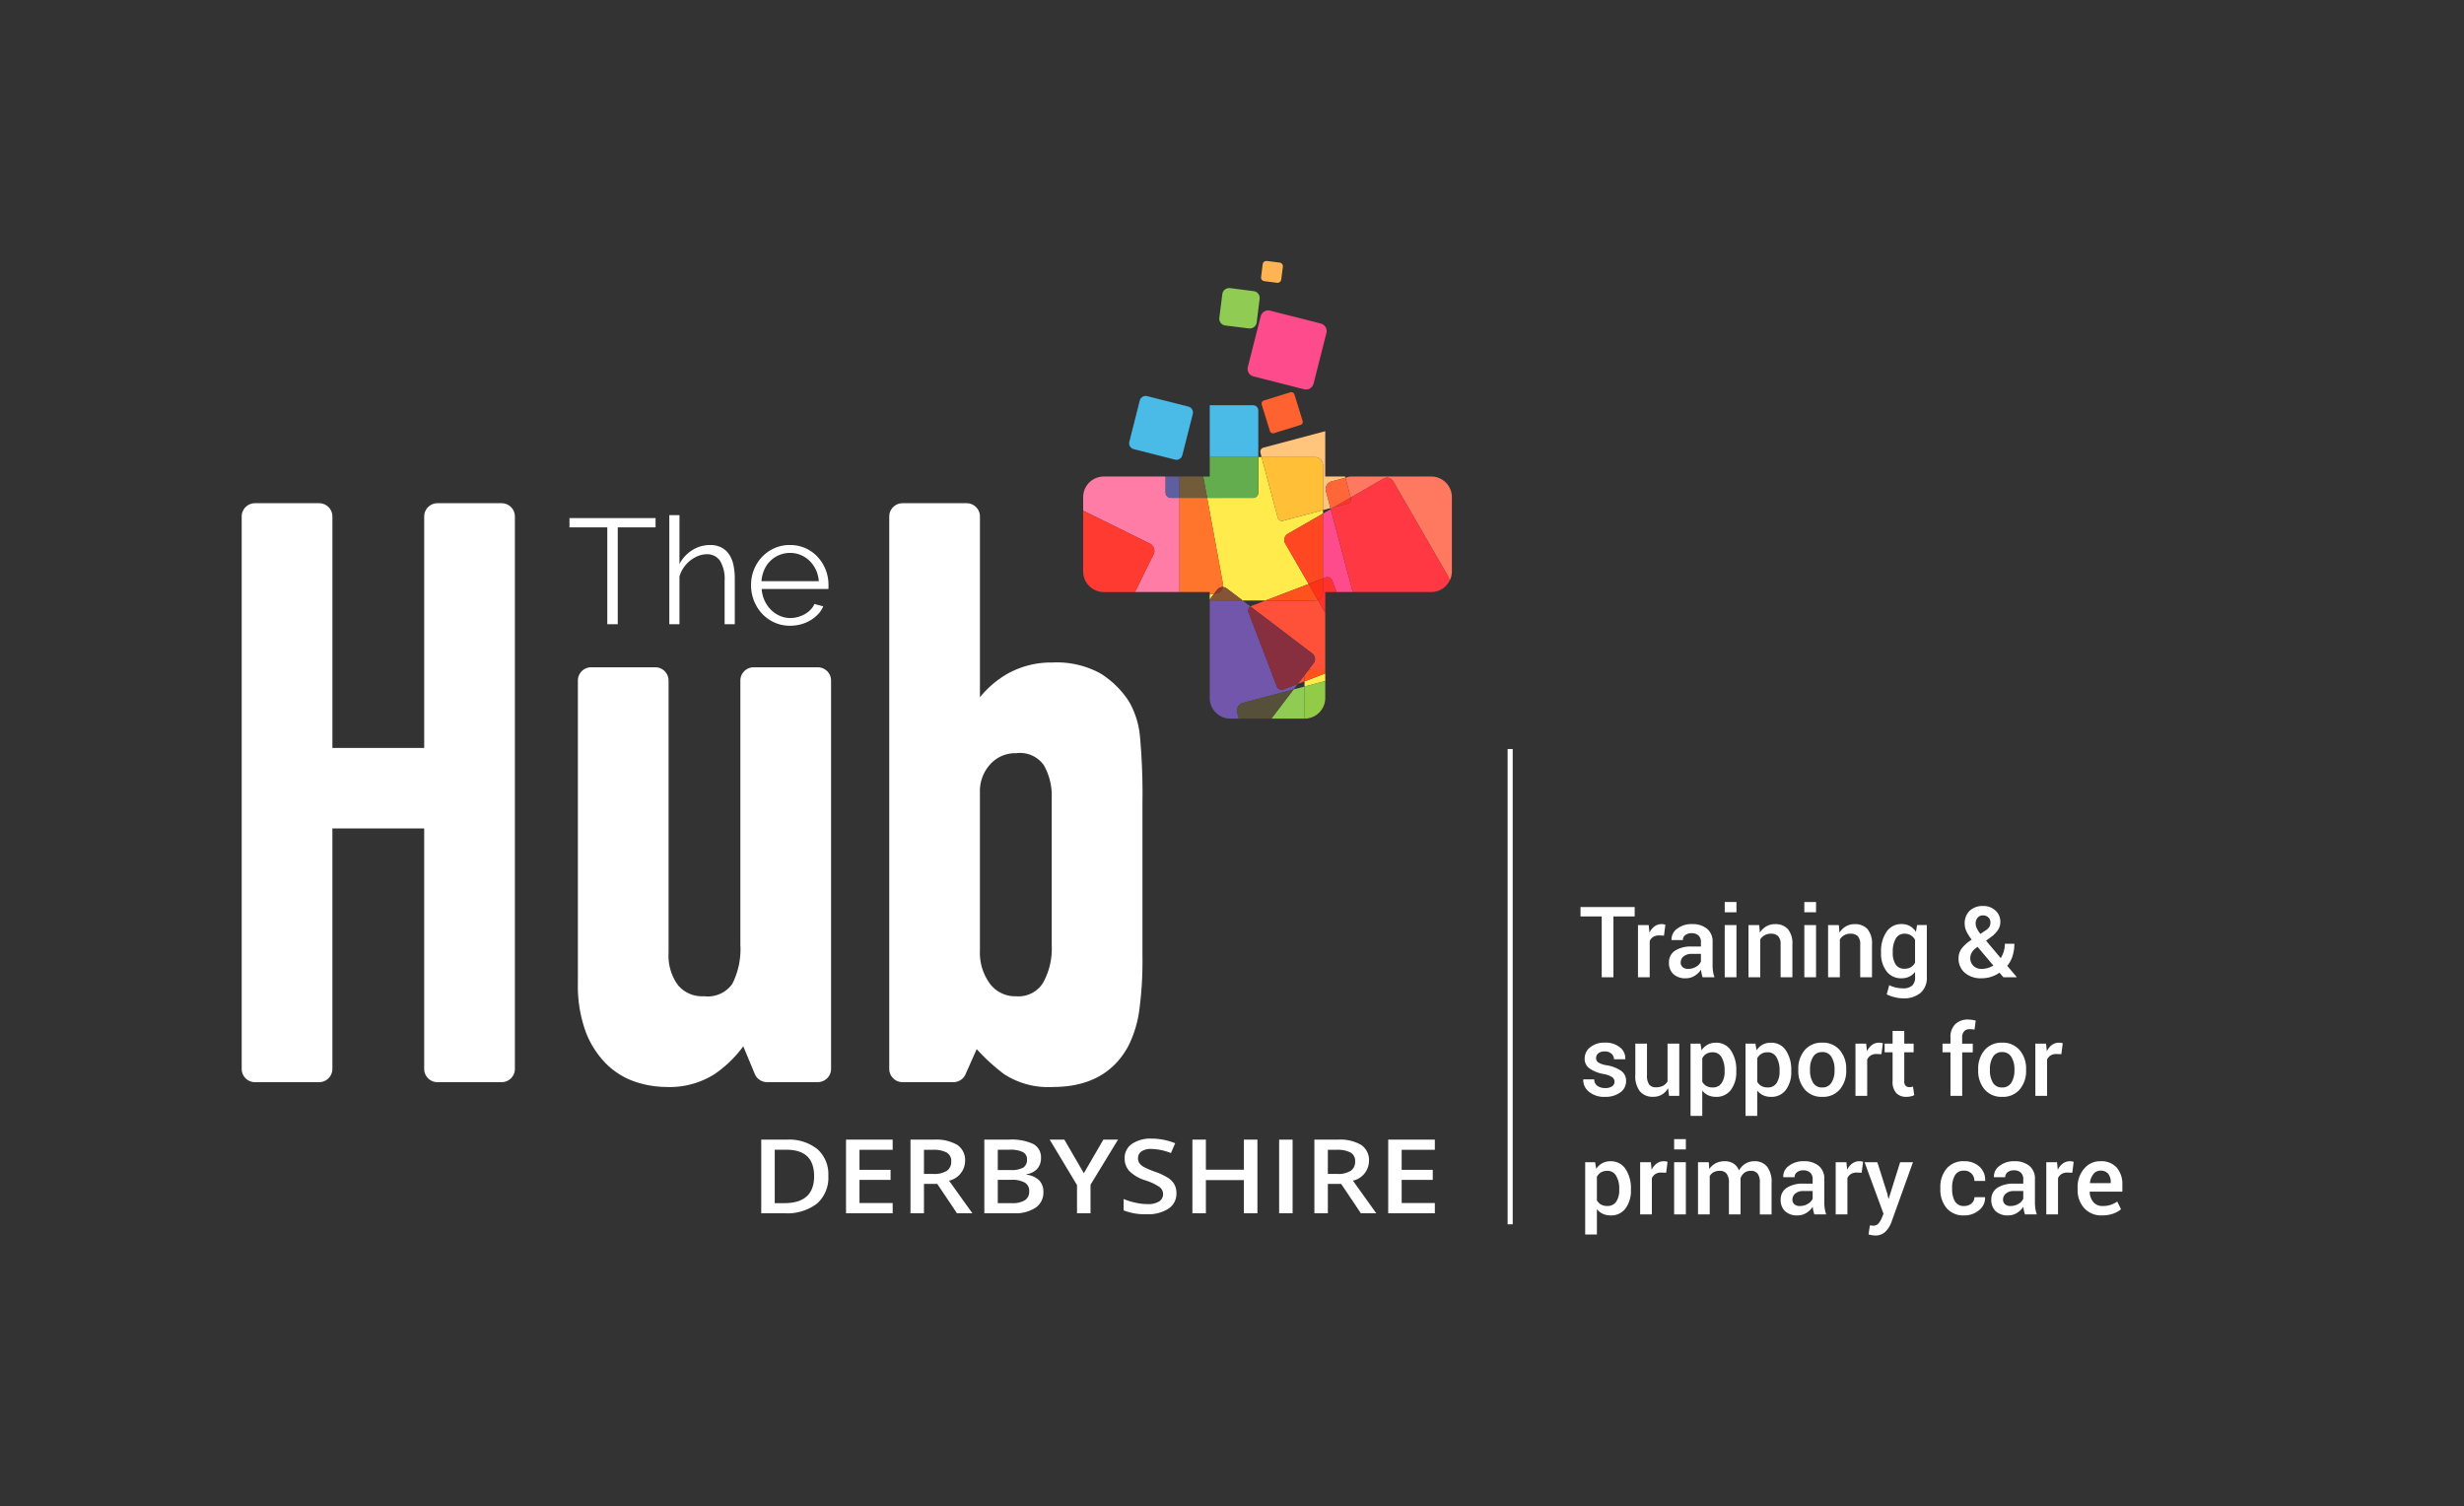 <svg xmlns="http://www.w3.org/2000/svg" width="224.07" height="136.949" viewBox="0 0 224.07 136.949">
  <rect x="0" y="0" width="224.07" height="136.949" fill="#333333" stroke="none"/>
  <g id="Group_88" data-name="Group 88" transform="translate(-347 -6787.486)">
    <g id="Group_1" data-name="Group 1" transform="translate(416.228 6891.122)">
      <path id="Path_2" data-name="Path 2" d="M.6.323A3.143,3.143,0,0,1-.431,2.857a4.465,4.465,0,0,1-2.97.877H-5.5V-2.96H-3.18A4.119,4.119,0,0,1-.4-2.1,3.03,3.03,0,0,1,.6.323M-.693.359q0-2.4-2.519-2.4H-4.273V2.814H-3.4q2.708,0,2.708-2.454" transform="translate(5.498 2.96)" fill="#fff"/>
    </g>
    <path id="Path_3" data-name="Path 3" d="M0,13.463H224.07V-123.486H0Z" transform="translate(347 6910.972)" fill="none"/>
    <path id="Path_4" data-name="Path 4" d="M.417.658H-3.824V-6.036H.417v.925H-2.6v1.822H.227v.916H-2.6v2.1H.417Z" transform="translate(427.76 6897.158)" fill="#fff"/>
    <g id="Group_4" data-name="Group 4" transform="translate(429.798 6891.122)">
      <path id="Path_5" data-name="Path 5" d="M.12.4V3.069H-1.105V-3.625H1.013a3.806,3.806,0,0,1,2.148.485,1.668,1.668,0,0,1,.7,1.466A1.863,1.863,0,0,1,2.4.107L4.521,3.069h-1.4L1.33.4Zm0-.907H.972A2.119,2.119,0,0,0,2.213-.8.979.979,0,0,0,2.6-1.638a.872.872,0,0,0-.416-.815A2.5,2.5,0,0,0,.931-2.7H.12Z" transform="translate(1.105 3.625)" fill="#fff"/>
    </g>
    <g id="Group_5" data-name="Group 5" transform="translate(436.511 6891.122)">
      <path id="Path_6" data-name="Path 6" d="M0,0H2.226A4.649,4.649,0,0,1,4.464.4a1.368,1.368,0,0,1,.69,1.273,1.432,1.432,0,0,1-.338.976,1.562,1.562,0,0,1-.975.489v.047A2.02,2.02,0,0,1,5,3.711a1.48,1.48,0,0,1,.372,1.06,1.648,1.648,0,0,1-.705,1.413,3.291,3.291,0,0,1-1.961.51H0ZM1.225,2.766h1.18a2.223,2.223,0,0,0,1.122-.217.8.8,0,0,0,.354-.74A.718.718,0,0,0,3.5,1.127,2.625,2.625,0,0,0,2.287.916H1.225Zm0,.888V5.774h1.3A2.1,2.1,0,0,0,3.69,5.511a.929.929,0,0,0,.393-.832.849.849,0,0,0-.4-.773,2.316,2.316,0,0,0-1.215-.252Z" fill="#fff"/>
    </g>
    <path id="Path_7" data-name="Path 7" d="M0,13.463H224.07V-123.486H0Z" transform="translate(347 6910.972)" fill="none"/>
    <path id="Path_8" data-name="Path 8" d="M.305.3,2.08-2.754H3.413l-2.5,4.1v2.6H-.316V1.38L-2.8-2.754h1.333Z" transform="translate(445.257 6893.875)" fill="#fff"/>
    <g id="Group_8" data-name="Group 8" transform="translate(449.183 6891.025)">
      <path id="Path_9" data-name="Path 9" d="M.472.489a1.621,1.621,0,0,1-.723,1.4,3.426,3.426,0,0,1-2,.508,5.256,5.256,0,0,1-2.082-.353V1.011a6.122,6.122,0,0,0,1.09.338,5.085,5.085,0,0,0,1.074.124A1.87,1.87,0,0,0-1.09,1.226.776.776,0,0,0-.744.562a.8.8,0,0,0-.318-.637A4.99,4.99,0,0,0-2.374-.692,3.517,3.517,0,0,1-3.82-1.54a1.668,1.668,0,0,1-.42-1.145A1.537,1.537,0,0,1-3.574-4a3,3,0,0,1,1.789-.481,5.8,5.8,0,0,1,2.144.421l-.389.893a5.173,5.173,0,0,0-1.784-.375,1.487,1.487,0,0,0-.9.231.729.729,0,0,0-.308.611.789.789,0,0,0,.123.447,1.2,1.2,0,0,0,.406.35,7.137,7.137,0,0,0,1.015.435A5.827,5.827,0,0,1-.271-.9a1.749,1.749,0,0,1,.563.6,1.638,1.638,0,0,1,.18.787" transform="translate(4.328 4.484)" fill="#fff"/>
    </g>
    <path id="Path_10" data-name="Path 10" d="M0,13.463H224.07V-123.486H0Z" transform="translate(347 6910.972)" fill="none"/>
    <path id="Path_11" data-name="Path 11" d="M.581.658H-.65V-2.36H-4.105V.658H-5.332V-6.036h1.227V-3.3H-.65V-6.036H.581Z" transform="translate(460.766 6897.158)" fill="#fff"/>
    <path id="Path_12" data-name="Path 12" d="M104.886-30.039h1.225v6.694h-1.225Z" transform="translate(358.435 6921.161)" fill="#fff"/>
    <g id="Group_11" data-name="Group 11" transform="translate(466.527 6891.122)">
      <path id="Path_13" data-name="Path 13" d="M.12.4V3.069H-1.105V-3.625H1.013a3.806,3.806,0,0,1,2.148.485,1.668,1.668,0,0,1,.7,1.466A1.863,1.863,0,0,1,2.4.107L4.521,3.069h-1.4L1.33.4Zm0-.907H.972A2.119,2.119,0,0,0,2.213-.8.979.979,0,0,0,2.6-1.638a.872.872,0,0,0-.416-.815A2.5,2.5,0,0,0,.931-2.7H.12Z" transform="translate(1.105 3.625)" fill="#fff"/>
    </g>
    <path id="Path_14" data-name="Path 14" d="M0,13.463H224.07V-123.486H0Z" transform="translate(347 6910.972)" fill="none"/>
    <path id="Path_15" data-name="Path 15" d="M.417.658H-3.824V-6.036H.417v.925H-2.6v1.822H.227v.916H-2.6v2.1H.417Z" transform="translate(477.064 6897.158)" fill="#fff"/>
    <g id="Group_14" data-name="Group 14" transform="translate(457.011 6824.337)">
      <path id="Path_16" data-name="Path 16" d="M.387,0h-3.94V4.714H.862V.475A.474.474,0,0,0,.387,0" transform="translate(3.553 0)" fill="#4abae7"/>
    </g>
    <g id="Group_15" data-name="Group 15" transform="translate(445.501 6830.82)">
      <path id="Path_17" data-name="Path 17" d="M.737,0H-4.887A1.875,1.875,0,0,0-6.762,1.875V3.106L-.7,6.1a.733.733,0,0,1,.334.983L-2.051,10.5H2V1.942H1.212a.474.474,0,0,1-.475-.474Z" transform="translate(6.762)" fill="#fe7ca6"/>
    </g>
    <g id="Group_16" data-name="Group 16" transform="translate(453.001 6830.82)">
      <path id="Path_18" data-name="Path 18" d="M.124,0H-1.138V1.468a.473.473,0,0,0,.474.474H.124Z" transform="translate(1.138)" fill="#5f5ea0"/>
    </g>
    <g id="Group_17" data-name="Group 17" transform="translate(445.501 6833.926)">
      <path id="Path_19" data-name="Path 19" d="M0,0V5.523A1.875,1.875,0,0,0,1.875,7.4H4.71L6.4,3.971a.734.734,0,0,0-.334-.983Z" fill="#ff3a30"/>
    </g>
    <g id="Group_18" data-name="Group 18" transform="translate(460.708 6842.042)">
      <path id="Path_20" data-name="Path 20" d="M.489.665l-.663.872L.439,1.3V.932A.728.728,0,0,1,.489.665M1.651-6.1a.736.736,0,0,1-.272.052H-3.11l-1.275.488a.43.43,0,0,0-.1.051L1.149-1.227a.62.62,0,0,1,.118.869l-.532.7A.737.737,0,0,1,1.173.2H2.324V-4.936Z" transform="translate(4.483 6.103)" fill="#ff503a"/>
    </g>
    <g id="Group_19" data-name="Group 19" transform="translate(465.63 6848.727)">
      <path id="Path_21" data-name="Path 21" d="M.185,0-1.7.721v.468L.185.688Z" transform="translate(1.7)" fill="#ffeb4c"/>
    </g>
    <g id="Group_20" data-name="Group 20" transform="translate(465.63 6848.343)">
      <path id="Path_22" data-name="Path 22" d="M.185,0H-.966A.737.737,0,0,0-1.4.145L-1.65.468A.728.728,0,0,0-1.7.734V1.1L.185.384Z" transform="translate(1.7)" fill="#ff521e"/>
    </g>
    <g id="Group_21" data-name="Group 21" transform="translate(461.611 6826.698)">
      <path id="Path_23" data-name="Path 23" d="M.58,0-5.037,1.494a.387.387,0,0,0-.274.474l.1.387H-.364a.734.734,0,0,1,.734.734V7.177l.684-.182L.645,5.459a.734.734,0,0,1,.521-.9l1.245-.332-.029-.106H.58Z" transform="translate(5.324)" fill="#ffc57d"/>
    </g>
    <g id="Group_22" data-name="Group 22" transform="translate(462.617 6849.916)">
      <path id="Path_24" data-name="Path 24" d="M.3,0-.7.264-2.717,2.919H.3Z" transform="translate(2.717)" fill="#90cc53"/>
    </g>
    <g id="Group_23" data-name="Group 23" transform="translate(465.63 6849.414)">
      <path id="Path_25" data-name="Path 25" d="M.185,0-1.7.5V3.42h.011A1.875,1.875,0,0,0,.185,1.546Z" transform="translate(1.7)" fill="#92cb47"/>
    </g>
    <g id="Group_24" data-name="Group 24" transform="translate(467.988 6830.82)">
      <path id="Path_26" data-name="Path 26" d="M1.019.99l-.552.319A1.9,1.9,0,0,0,1.019.99M-9.015-6.3l-.328.088.023.089ZM-.18-9.081H-7.586l-.4.106L-7.5-7.168l2.987-1.725A.641.641,0,0,1-4.2-8.978a.639.639,0,0,1,.553.318L1.379.045a.636.636,0,0,1,.079.417A1.872,1.872,0,0,0,1.7-.452V-7.206A1.875,1.875,0,0,0-.18-9.081" transform="translate(9.343 9.081)" fill="#ff7960"/>
    </g>
    <g id="Group_25" data-name="Group 25" transform="translate(467.556 6830.926)">
      <path id="Path_27" data-name="Path 27" d="M.176,0-1.069.332a.734.734,0,0,0-.52.9l.408,1.536.328-.088L.656,1.807Z" transform="translate(1.614)" fill="#ff6638"/>
    </g>
    <g id="Group_26" data-name="Group 26" transform="translate(467.305 6833.781)">
      <path id="Path_28" data-name="Path 28" d="M.07,0-.638.408V6.316l.245-.093a.442.442,0,0,1,.163-.03A.459.459,0,0,1,.2,6.487L.6,7.544H2.076Z" transform="translate(0.638)" fill="#fd4b8c"/>
    </g>
    <g id="Group_27" data-name="Group 27" transform="translate(466.843 6839.973)">
      <path id="Path_29" data-name="Path 29" d="M.086,0A.465.465,0,0,0-.077.03L-.323.124V1.387a.734.734,0,0,1-.462.682l.673,1.166V1.351H.917L.514.3A.458.458,0,0,0,.086,0" transform="translate(0.785)" fill="#ff312f"/>
    </g>
    <g id="Group_28" data-name="Group 28" transform="translate(468.012 6830.922)">
      <path id="Path_30" data-name="Path 30" d="M.5,0A.638.638,0,0,0,.185.085L-2.8,1.81l.018.065a.388.388,0,0,1-.275.474l-1.252.334-.3.175L-2.611,10.4H4.522a1.892,1.892,0,0,0,.647-.114l.552-.319a1.882,1.882,0,0,0,.438-.528.631.631,0,0,0-.078-.416L1.056.319A.635.635,0,0,0,.5,0" transform="translate(4.617)" fill="#ff3844"/>
    </g>
    <g id="Group_29" data-name="Group 29" transform="translate(468.316 6832.733)">
      <path id="Path_31" data-name="Path 31" d="M.148,0l-1.51.872L-.109.539A.389.389,0,0,0,.166.064Z" transform="translate(1.362)" fill="#ff352a"/>
    </g>
    <g id="Group_30" data-name="Group 30" transform="translate(457.012 6842.095)">
      <path id="Path_32" data-name="Path 32" d="M.294,0H-2.695V8.866A1.875,1.875,0,0,0-.821,10.741H-.05l-.142-.533a.734.734,0,0,1,.521-.9l4.6-1.224.379-.5L4,8.087a.476.476,0,0,1-.164.03.459.459,0,0,1-.428-.294L.834,1.079A.458.458,0,0,1,1,.539Z" transform="translate(2.695)" fill="#7156ac"/>
    </g>
    <g id="Group_31" data-name="Group 31" transform="translate(460.511 6842.633)">
      <path id="Path_33" data-name="Path 33" d="M.019,0A.459.459,0,0,0-.148.54L2.43,7.284a.458.458,0,0,0,.428.3.443.443,0,0,0,.163-.031l1.306-.5.663-.872a.726.726,0,0,1,.245-.322l.532-.7a.62.62,0,0,0-.118-.869Z" transform="translate(0.178)" fill="#872f3f"/>
    </g>
    <g id="Group_32" data-name="Group 32" transform="translate(465.68 6848.488)">
      <path id="Path_34" data-name="Path 34" d="M.024,0A.73.73,0,0,0-.221.323Z" transform="translate(0.221)" fill="#8b3228"/>
    </g>
    <g id="Group_33" data-name="Group 33" transform="translate(459.491 6850.179)">
      <path id="Path_35" data-name="Path 35" d="M.506,0-4.1,1.224a.734.734,0,0,0-.52.9l.142.532h2.96Z" transform="translate(4.641)" fill="#56503a"/>
    </g>
    <g id="Group_34" data-name="Group 34" transform="translate(456.775 6829.052)">
      <path id="Path_36" data-name="Path 36" d="M.062,1.222l-.4.073v.448ZM4.381-11.206h-.3V-7.97a.474.474,0,0,1-.474.475H-.571L.867.327a.745.745,0,0,1,0,.285A.614.614,0,0,1,1.21.737l1.444,1.1H4.735L8.659.336,6.53-3.353a.637.637,0,0,1,.233-.871l3.2-1.845v-.315l-3.638.968a.386.386,0,0,1-.1.013.387.387,0,0,1-.374-.288Z" transform="translate(0.571 11.206)" fill="#ffeb4c"/>
    </g>
    <g id="Group_35" data-name="Group 35" transform="translate(456.419 6829.052)">
      <path id="Path_37" data-name="Path 37" d="M.492,0H-3.922V1.769h-.593l.357,1.942H.018a.474.474,0,0,0,.475-.475Z" transform="translate(4.515)" fill="#63ad4f"/>
    </g>
    <g id="Group_36" data-name="Group 36" transform="translate(454.263 6832.763)">
      <path id="Path_38" data-name="Path 38" d="M.247,0H-2.266V8.562H.483V8.79l.4-.073.278-.366a.619.619,0,0,1,.495-.245h.029a.745.745,0,0,0,0-.285Z" transform="translate(2.266)" fill="#ff752c"/>
    </g>
    <g id="Group_37" data-name="Group 37" transform="translate(454.263 6830.82)">
      <path id="Path_39" data-name="Path 39" d="M.212,0H-1.944V1.942H.569Z" transform="translate(1.944)" fill="#715b38"/>
    </g>
    <g id="Group_38" data-name="Group 38" transform="translate(462.081 6840.593)">
      <path id="Path_40" data-name="Path 40" d="M.386,0-3.539,1.5H.951a.708.708,0,0,0,.271-.052Z" transform="translate(3.539)" fill="#ff521e"/>
    </g>
    <g id="Group_39" data-name="Group 39" transform="translate(461.727 6829.052)">
      <path id="Path_41" data-name="Path 41" d="M.476,0H-4.368L-2.9,5.515a.387.387,0,0,0,.374.287.384.384,0,0,0,.1-.012L1.21,4.822V.734A.734.734,0,0,0,.476,0" transform="translate(4.368)" fill="#ffc037"/>
    </g>
    <g id="Group_40" data-name="Group 40" transform="translate(463.791 6834.189)">
      <path id="Path_42" data-name="Path 42" d="M.346,0l-3.2,1.845a.637.637,0,0,0-.234.871L-.954,6.4l1.3-.5Z" transform="translate(3.169)" fill="#ff4822"/>
    </g>
    <g id="Group_41" data-name="Group 41" transform="translate(466.005 6840.097)">
      <path id="Path_43" data-name="Path 43" d="M.128,0l-1.3.5.837,1.448a.734.734,0,0,0,.462-.682Z" transform="translate(1.172)" fill="#ff3118"/>
    </g>
    <g id="Group_42" data-name="Group 42" transform="translate(457.012 6840.869)">
      <path id="Path_44" data-name="Path 44" d="M.118,0A.733.733,0,0,1-.468.57L-.684.61l-.4.521v.094H1.908L.464.126A.613.613,0,0,0,.118,0" transform="translate(1.081)" fill="#855335"/>
    </g>
    <g id="Group_43" data-name="Group 43" transform="translate(457.408 6840.869)">
      <path id="Path_45" data-name="Path 45" d="M.076,0A.619.619,0,0,0-.419.245L-.7.611l.216-.04A.735.735,0,0,0,.1,0H.076" transform="translate(0.697)" fill="#89382f"/>
    </g>
    <path id="Path_46" data-name="Path 46" d="M102.2-94.791a1.875,1.875,0,0,0-1.875,1.874h0v9.636H90.692a1.875,1.875,0,0,0-1.875,1.874h0v6.755a1.875,1.875,0,0,0,1.875,1.875h9.635v9.634a1.875,1.875,0,0,0,1.875,1.875h6.755a1.874,1.874,0,0,0,1.874-1.875h0v-9.634h9.635a1.875,1.875,0,0,0,1.875-1.875h0v-6.755a1.875,1.875,0,0,0-1.875-1.874h-9.635v-9.636a1.875,1.875,0,0,0-1.874-1.874H102.2Z" transform="translate(356.684 6914.101)" fill="none"/>
    <g id="Group_45" data-name="Group 45" transform="translate(460.453 6815.715)">
      <path id="Path_47" data-name="Path 47" d="M.184,0A.707.707,0,0,0-.5.532L-1.67,5.139A.707.707,0,0,0-1.159,6l4.607,1.17a.719.719,0,0,0,.174.021.708.708,0,0,0,.684-.532L5.476,2.051a.705.705,0,0,0-.51-.858L.359.022A.67.67,0,0,0,.184,0" transform="translate(1.692)" fill="#fd4b8c"/>
    </g>
    <g id="Group_46" data-name="Group 46" transform="translate(449.68 6823.493)">
      <path id="Path_48" data-name="Path 48" d="M.148,0A.557.557,0,0,0-.391.419l-.95,3.744a.556.556,0,0,0,.4.675l3.743.95a.538.538,0,0,0,.138.018.557.557,0,0,0,.539-.419l.95-3.744a.556.556,0,0,0-.4-.675L.286.018A.538.538,0,0,0,.148,0" transform="translate(1.359)" fill="#4abae7"/>
    </g>
    <g id="Group_47" data-name="Group 47" transform="translate(461.723 6823.148)">
      <path id="Path_49" data-name="Path 49" d="M.266,0A.313.313,0,0,0,.177.013l-2.4.744a.3.3,0,0,0-.2.374l.744,2.4a.3.3,0,0,0,.285.211.307.307,0,0,0,.089-.013l2.4-.744a.3.3,0,0,0,.2-.374L.551.211A.3.3,0,0,0,.266,0" transform="translate(2.438)" fill="#ff6231"/>
    </g>
    <g id="Group_48" data-name="Group 48" transform="translate(457.88 6813.685)">
      <path id="Path_50" data-name="Path 50" d="M.088,0A.622.622,0,0,0-.528.543L-.8,2.7A.622.622,0,0,0-.261,3.4L1.9,3.668a.637.637,0,0,0,.079,0,.622.622,0,0,0,.616-.543L2.864.97A.622.622,0,0,0,2.325.276L.166,0A.637.637,0,0,0,.088,0" transform="translate(0.804)" fill="#90cc53"/>
    </g>
    <g id="Group_49" data-name="Group 49" transform="translate(461.677 6811.217)">
      <path id="Path_51" data-name="Path 51" d="M.047,0A.336.336,0,0,0-.285.294L-.433,1.463a.335.335,0,0,0,.292.375l1.169.148a.268.268,0,0,0,.042,0A.335.335,0,0,0,1.4,1.693L1.55.525A.336.336,0,0,0,1.259.15L.09,0,.047,0" transform="translate(0.435)" fill="#ffb454"/>
    </g>
    <g id="Group_50" data-name="Group 50" transform="translate(368.979 6833.247)">
      <path id="Path_52" data-name="Path 52" d="M2.324,5.176H-3.513A1.207,1.207,0,0,1-4.719,3.97V-17.9h-8.348V3.97a1.207,1.207,0,0,1-1.206,1.206h-5.837A1.207,1.207,0,0,1-21.314,3.97V-46.267a1.207,1.207,0,0,1,1.206-1.206h5.837a1.207,1.207,0,0,1,1.206,1.206v21.048h8.348V-46.267a1.207,1.207,0,0,1,1.206-1.206H2.324a1.207,1.207,0,0,1,1.206,1.206V3.97A1.207,1.207,0,0,1,2.324,5.176" transform="translate(21.314 47.473)" fill="#fff"/>
    </g>
    <g id="Group_51" data-name="Group 51" transform="translate(399.551 6848.168)">
      <path id="Path_53" data-name="Path 53" d="M.792,3.752a9,9,0,0,1-2.9-.494A6.842,6.842,0,0,1-4.74,1.593,8.286,8.286,0,0,1-6.581-1.352a12.236,12.236,0,0,1-.681-4.333V-33.206a1.207,1.207,0,0,1,1.206-1.206H-.221A1.207,1.207,0,0,1,.985-33.206V-8.452a4.561,4.561,0,0,0,.854,2.943A2.854,2.854,0,0,0,4.213-4.5a2.734,2.734,0,0,0,2.56-1.112,6.972,6.972,0,0,0,.741-3.57V-33.206a1.207,1.207,0,0,1,1.206-1.206h5.837a1.207,1.207,0,0,1,1.206,1.206V2.111a1.206,1.206,0,0,1-1.206,1.2H9.938a1.2,1.2,0,0,1-1.113-.742L7.778.055a10.869,10.869,0,0,1-2.567,2.5,7.654,7.654,0,0,1-4.418,1.2" transform="translate(7.262 34.412)" fill="#fff"/>
    </g>
    <g id="Group_52" data-name="Group 52" transform="translate(427.866 6833.247)">
      <path id="Path_54" data-name="Path 54" d="M1.464,5.219A7.361,7.361,0,0,1-3,4.044,18,18,0,0,1-5.478,1.775l-1.016,2.29a1.2,1.2,0,0,1-1.1.716h-4.63a1.206,1.206,0,0,1-1.206-1.2V-46.66a1.206,1.206,0,0,1,1.206-1.206H-6.39A1.206,1.206,0,0,1-5.184-46.66v16.435a9.035,9.035,0,0,1,2.478-2.117,8.106,8.106,0,0,1,4.1-1.038A8.241,8.241,0,0,1,5.8-32.372a8.407,8.407,0,0,1,2.564,2.526,7.784,7.784,0,0,1,1.009,3.234,57.289,57.289,0,0,1,.222,5.943V-6.62a32.968,32.968,0,0,1-.3,4.943,10.332,10.332,0,0,1-.99,3.184C6.972,3.971,4.671,5.219,1.464,5.219M-1.884-25.134a3.06,3.06,0,0,0-2.356,1,3.616,3.616,0,0,0-.945,2.594V-7.2a4.763,4.763,0,0,0,.928,3.054A2.864,2.864,0,0,0-1.884-3.029,2.625,2.625,0,0,0,.535-4.219a6.378,6.378,0,0,0,.81-3.419V-21.177a5.576,5.576,0,0,0-.709-2.85,2.645,2.645,0,0,0-2.52-1.107" transform="translate(13.431 47.866)" fill="#fff"/>
    </g>
    <path id="Path_55" data-name="Path 55" d="M0,13.463H224.07V-123.486H0Z" transform="translate(347 6910.972)" fill="none"/>
    <path id="Path_56" data-name="Path 56" d="M.77.083H-2.669V8.891h-.952V.083H-7.059V-.76H.77Z" transform="translate(405.846 6835.361)" fill="#fff"/>
    <g id="Group_55" data-name="Group 55" transform="translate(407.866 6834.33)">
      <path id="Path_57" data-name="Path 57" d="M.585.975H-.339V-2.98A3.2,3.2,0,0,0-.753-4.788a1.388,1.388,0,0,0-1.217-.6,2.074,2.074,0,0,0-.782.156,2.922,2.922,0,0,0-.728.428,2.975,2.975,0,0,0-.591.639,2.731,2.731,0,0,0-.374.8V.975h-.924V-8.947h.924V-4.5A3.214,3.214,0,0,1-3.275-5.766a3.019,3.019,0,0,1,1.618-.462A2.173,2.173,0,0,1-.625-6a1.911,1.911,0,0,1,.693.624,2.741,2.741,0,0,1,.395.965A5.925,5.925,0,0,1,.585-3.17Z" transform="translate(5.368 8.947)" fill="#fff"/>
    </g>
    <g id="Group_56" data-name="Group 56" transform="translate(415.3 6837.048)">
      <path id="Path_58" data-name="Path 58" d="M.349.722A3.4,3.4,0,0,1-1.072.429a3.46,3.46,0,0,1-1.121-.8,3.7,3.7,0,0,1-.741-1.176A3.829,3.829,0,0,1-3.2-2.976a3.74,3.74,0,0,1,.265-1.406A3.647,3.647,0,0,1-2.2-5.538a3.5,3.5,0,0,1,1.121-.789A3.429,3.429,0,0,1,.335-6.618a3.414,3.414,0,0,1,1.42.292,3.392,3.392,0,0,1,1.108.8,3.713,3.713,0,0,1,.721,1.156,3.737,3.737,0,0,1,.258,1.386v.217a.5.5,0,0,1-.014.15H-2.234a3.014,3.014,0,0,0,.265,1.054,2.92,2.92,0,0,0,.578.836,2.6,2.6,0,0,0,.808.55,2.432,2.432,0,0,0,.973.2,2.527,2.527,0,0,0,.68-.1,2.727,2.727,0,0,0,.624-.258,2.319,2.319,0,0,0,.517-.4,1.721,1.721,0,0,0,.354-.522l.8.217A2.347,2.347,0,0,1,2.9-.332a3.234,3.234,0,0,1-.693.558,3.407,3.407,0,0,1-.869.367A3.806,3.806,0,0,1,.349.722m2.61-4.05a2.848,2.848,0,0,0-.265-1.04,2.814,2.814,0,0,0-.571-.808,2.514,2.514,0,0,0-.8-.53A2.5,2.5,0,0,0,.349-5.9a2.546,2.546,0,0,0-.978.191,2.512,2.512,0,0,0-.81.53A2.593,2.593,0,0,0-2-4.362a3.1,3.1,0,0,0-.252,1.034Z" transform="translate(3.199 6.618)" fill="#fff"/>
    </g>
    <path id="Path_59" data-name="Path 59" d="M0,13.463H224.07V-123.486H0Z" transform="translate(347 6910.972)" fill="none"/>
    <path id="Path_60" data-name="Path 60" d="M123.621-18.848h.462V-62.067h-.462Z" transform="translate(360.478 6917.668)" fill="#fff"/>
    <path id="Path_61" data-name="Path 61" d="M.484.084H-1.447V5.616H-2.512V.084h-1.93V-.771H.484Z" transform="translate(495.169 6870.74)" fill="#fff"/>
    <g id="Group_59" data-name="Group 59" transform="translate(495.954 6871.521)">
      <path id="Path_62" data-name="Path 62" d="M.232.1-.223.085a.955.955,0,0,0-.52.132A.864.864,0,0,0-1.066.59v3.3H-2.132V-.857h.974l.07.689A1.526,1.526,0,0,1-.625-.74,1.084,1.084,0,0,1,.026-.946a1.013,1.013,0,0,1,.18.016c.055.011.106.023.154.038Z" transform="translate(2.132 0.946)" fill="#fff"/>
    </g>
    <g id="Group_60" data-name="Group 60" transform="translate(498.773 6871.521)">
      <path id="Path_63" data-name="Path 63" d="M.3.475C.263.355.231.238.206.125a2.28,2.28,0,0,1-.05-.343A1.869,1.869,0,0,1-.421.341a1.465,1.465,0,0,1-.8.226A1.579,1.579,0,0,1-2.36.186a1.383,1.383,0,0,1-.4-1.049,1.239,1.239,0,0,1,.543-1.072A2.633,2.633,0,0,1-.682-2.319h.83v-.416a.772.772,0,0,0-.22-.584A.875.875,0,0,0-.7-3.531a.884.884,0,0,0-.579.176.556.556,0,0,0-.215.451H-2.52l-.006-.027a1.179,1.179,0,0,1,.5-1A2.13,2.13,0,0,1-.634-4.359,2.032,2.032,0,0,1,.7-3.939a1.485,1.485,0,0,1,.509,1.211v2.11a4,4,0,0,0,.039.563A2.99,2.99,0,0,0,1.38.475ZM-1.007-.288a1.344,1.344,0,0,0,.726-.2A1.018,1.018,0,0,0,.148-.951v-.7H-.7a1.075,1.075,0,0,0-.729.231.7.7,0,0,0-.263.542.551.551,0,0,0,.177.431.728.728,0,0,0,.507.161" transform="translate(2.757 4.359)" fill="#fff"/>
    </g>
    <path id="Path_64" data-name="Path 64" d="M0,13.463H224.07V-123.486H0Z" transform="translate(347 6910.972)" fill="none"/>
    <path id="Path_65" data-name="Path 65" d="M141.423-48.589h1.066v-.935h-1.066Zm0-.935,0,6.844h1.066v-4.746h-1.066Z" transform="translate(362.419 6919.036)" fill="#fff"/>
    <g id="Group_62" data-name="Group 62" transform="translate(506.003 6871.522)">
      <path id="Path_66" data-name="Path 66" d="M.1.009.157.693A1.694,1.694,0,0,1,.742.125a1.562,1.562,0,0,1,.8-.2A1.5,1.5,0,0,1,2.7.37a2.02,2.02,0,0,1,.415,1.4V4.755H2.043V1.781a1.066,1.066,0,0,0-.221-.761A.907.907,0,0,0,1.148.794,1.118,1.118,0,0,0,.591.932a1.149,1.149,0,0,0-.4.379V4.755H-.878V.009Z" transform="translate(0.878 0.079)" fill="#fff"/>
    </g>
    <path id="Path_67" data-name="Path 67" d="M0,13.463H224.07V-123.486H0Z" transform="translate(347 6910.972)" fill="none"/>
    <path id="Path_68" data-name="Path 68" d="M147.95-48.589h1.066v-.935H147.95Zm0-.935,0,6.844h1.066v-4.746H147.95Z" transform="translate(363.131 6919.036)" fill="#fff"/>
    <g id="Group_64" data-name="Group 64" transform="translate(513.242 6871.522)">
      <path id="Path_69" data-name="Path 69" d="M.1.009.158.693A1.682,1.682,0,0,1,.742.125a1.562,1.562,0,0,1,.8-.2A1.5,1.5,0,0,1,2.7.37a2.02,2.02,0,0,1,.415,1.4V4.755H2.043V1.781a1.066,1.066,0,0,0-.221-.761A.907.907,0,0,0,1.148.794,1.118,1.118,0,0,0,.591.932a1.149,1.149,0,0,0-.4.379V4.755H-.878V.009Z" transform="translate(0.878 0.079)" fill="#fff"/>
    </g>
    <g id="Group_65" data-name="Group 65" transform="translate(518.057 6871.521)">
      <path id="Path_70" data-name="Path 70" d="M0,.248a3.093,3.093,0,0,1,.5-1.83,1.6,1.6,0,0,1,1.377-.7,1.492,1.492,0,0,1,.749.183,1.582,1.582,0,0,1,.546.523l.105-.618h.886V2.556a1.789,1.789,0,0,1-.566,1.416,2.345,2.345,0,0,1-1.606.5,3.118,3.118,0,0,1-.749-.1,3.424,3.424,0,0,1-.725-.261l.227-.837a2.619,2.619,0,0,0,.582.212,2.789,2.789,0,0,0,.655.077,1.217,1.217,0,0,0,.846-.247.989.989,0,0,0,.268-.761V2.069a1.5,1.5,0,0,1-.529.431,1.583,1.583,0,0,1-.7.148A1.637,1.637,0,0,1,.5,2.012,2.643,2.643,0,0,1,0,.341ZM1.066.341a1.867,1.867,0,0,0,.262,1.047.9.9,0,0,0,.808.391,1.091,1.091,0,0,0,.578-.142,1.054,1.054,0,0,0,.379-.41V-.853a1.136,1.136,0,0,0-.384-.406,1.049,1.049,0,0,0-.564-.146.878.878,0,0,0-.814.46A2.38,2.38,0,0,0,1.066.248Z" transform="translate(0 2.279)" fill="#fff"/>
    </g>
    <g id="Group_66" data-name="Group 66" transform="translate(525.107 6869.876)">
      <path id="Path_71" data-name="Path 71" d="M0,.468A1.463,1.463,0,0,1,.3-.447a3.693,3.693,0,0,1,.895-.783,4.2,4.2,0,0,1-.478-.754,1.61,1.61,0,0,1-.159-.689,1.556,1.556,0,0,1,.452-1.182,1.689,1.689,0,0,1,1.22-.433,1.567,1.567,0,0,1,1.133.419A1.349,1.349,0,0,1,3.8-2.857a1.338,1.338,0,0,1-.226.765,2.658,2.658,0,0,1-.639.639L2.5-1.138,3.834.45a2.423,2.423,0,0,0,.275-.606,2.421,2.421,0,0,0,.1-.7h.865A3.609,3.609,0,0,1,4.911.252a2.654,2.654,0,0,1-.485.9L5.287,2.17l-.009.022h-1.2l-.355-.417a2.865,2.865,0,0,1-.771.379,2.852,2.852,0,0,1-.866.13,2.2,2.2,0,0,1-1.518-.5A1.676,1.676,0,0,1,0,.468m2.115.96a1.914,1.914,0,0,0,.539-.078,2.014,2.014,0,0,0,.509-.228L1.725-.576l-.132.1a1.39,1.39,0,0,0-.421.474A1.045,1.045,0,0,0,1.066.43a.979.979,0,0,0,.276.719,1.041,1.041,0,0,0,.773.279M1.557-2.687a1.016,1.016,0,0,0,.108.435,2.888,2.888,0,0,0,.318.5l.5-.334a.91.91,0,0,0,.336-.34A.9.9,0,0,0,2.9-2.823a.583.583,0,0,0-.186-.423.661.661,0,0,0-.489-.187.605.605,0,0,0-.5.215.82.82,0,0,0-.173.531" transform="translate(0 4.288)" fill="#fff"/>
    </g>
    <g id="Group_67" data-name="Group 67" transform="translate(490.976 6882.304)">
      <path id="Path_72" data-name="Path 72" d="M.28.348A.5.5,0,0,0,.069-.06,2.094,2.094,0,0,0-.716-.345,3.261,3.261,0,0,1-2-.856a1.072,1.072,0,0,1-.436-.9,1.285,1.285,0,0,1,.5-1.018A2.009,2.009,0,0,1-.607-3.2a2.082,2.082,0,0,1,1.38.427,1.27,1.27,0,0,1,.489,1.06l-.009.026H.231a.668.668,0,0,0-.223-.5A.859.859,0,0,0-.607-2.4a.879.879,0,0,0-.588.173.538.538,0,0,0-.2.424.472.472,0,0,0,.191.4,2.041,2.041,0,0,0,.774.262A3.265,3.265,0,0,1,.9-.623a1.094,1.094,0,0,1,.433.915A1.243,1.243,0,0,1,.8,1.331a2.254,2.254,0,0,1-1.393.4,2.122,2.122,0,0,1-1.461-.474A1.338,1.338,0,0,1-2.563.169l.009-.027h.991a.708.708,0,0,0,.3.6A1.2,1.2,0,0,0-.58.932,1.089,1.089,0,0,0,.056.774.5.5,0,0,0,.28.348" transform="translate(2.564 3.196)" fill="#fff"/>
    </g>
    <g id="Group_68" data-name="Group 68" transform="translate(495.712 6882.391)">
      <path id="Path_73" data-name="Path 73" d="M.293.4A1.626,1.626,0,0,1-.273.98a1.512,1.512,0,0,1-.79.2A1.511,1.511,0,0,1-2.257.7,2.247,2.247,0,0,1-2.686-.817V-3.655h1.061V-.808a1.423,1.423,0,0,0,.2.873.739.739,0,0,0,.61.251A1.375,1.375,0,0,0-.165.177a1,1,0,0,0,.409-.4v-3.43H1.311V1.092H.38Z" transform="translate(2.686 3.655)" fill="#fff"/>
    </g>
    <g id="Group_69" data-name="Group 69" transform="translate(500.734 6882.303)">
      <path id="Path_74" data-name="Path 74" d="M.409.258A2.674,2.674,0,0,1-.078,1.929a1.613,1.613,0,0,1-1.356.637,1.677,1.677,0,0,1-.714-.145,1.469,1.469,0,0,1-.536-.426V4.3H-3.75V-2.274h.9l.105.6a1.575,1.575,0,0,1,.55-.508,1.535,1.535,0,0,1,.747-.176,1.577,1.577,0,0,1,1.367.7A3.122,3.122,0,0,1,.409.165ZM-.652.163a2.308,2.308,0,0,0-.275-1.19.891.891,0,0,0-.817-.461,1.062,1.062,0,0,0-.567.142,1.051,1.051,0,0,0-.373.4V1.192a.993.993,0,0,0,.373.384,1.145,1.145,0,0,0,.576.133.914.914,0,0,0,.813-.4A1.858,1.858,0,0,0-.652.255Z" transform="translate(3.75 2.362)" fill="#fff"/>
    </g>
    <g id="Group_70" data-name="Group 70" transform="translate(505.733 6882.303)">
      <path id="Path_75" data-name="Path 75" d="M.409.258A2.674,2.674,0,0,1-.078,1.929a1.613,1.613,0,0,1-1.356.637,1.677,1.677,0,0,1-.714-.145,1.469,1.469,0,0,1-.536-.426V4.3H-3.75V-2.274h.9l.105.6a1.575,1.575,0,0,1,.55-.508,1.537,1.537,0,0,1,.749-.176,1.577,1.577,0,0,1,1.366.7A3.122,3.122,0,0,1,.409.165ZM-.652.163a2.308,2.308,0,0,0-.275-1.19.891.891,0,0,0-.817-.461,1.062,1.062,0,0,0-.567.142,1.051,1.051,0,0,0-.373.4V1.192a.993.993,0,0,0,.373.384,1.145,1.145,0,0,0,.576.133.914.914,0,0,0,.813-.4A1.858,1.858,0,0,0-.652.255Z" transform="translate(3.75 2.362)" fill="#fff"/>
    </g>
    <g id="Group_71" data-name="Group 71" transform="translate(510.534 6882.303)">
      <path id="Path_76" data-name="Path 76" d="M0,.238A2.582,2.582,0,0,1,.579-1.5,2,2,0,0,1,2.171-2.18a1.99,1.99,0,0,1,1.6.681A2.56,2.56,0,0,1,4.356.238V.33a2.574,2.574,0,0,1-.583,1.746,1.992,1.992,0,0,1-1.593.672,2,2,0,0,1-1.6-.677A2.58,2.58,0,0,1,0,.33Zm1.066.09a2.108,2.108,0,0,0,.273,1.13.916.916,0,0,0,.842.434.923.923,0,0,0,.834-.434A2.059,2.059,0,0,0,3.295.328V.235A2.032,2.032,0,0,0,3.014-.881a.927.927,0,0,0-.843-.443.916.916,0,0,0-.833.443A2.093,2.093,0,0,0,1.066.235Z" transform="translate(0 2.18)" fill="#fff"/>
    </g>
    <g id="Group_72" data-name="Group 72" transform="translate(515.731 6882.304)">
      <path id="Path_77" data-name="Path 77" d="M.232.1-.223.085a.955.955,0,0,0-.52.132A.864.864,0,0,0-1.066.59v3.3H-2.132V-.857h.974l.07.689A1.535,1.535,0,0,1-.625-.74,1.083,1.083,0,0,1,.026-.945a1.017,1.017,0,0,1,.18.014c.055.011.106.023.154.038Z" transform="translate(2.132 0.945)" fill="#fff"/>
    </g>
    <g id="Group_73" data-name="Group 73" transform="translate(518.383 6881.237)">
      <path id="Path_78" data-name="Path 78" d="M.176,0V1.153h.852v.791H.176V4.567A.569.569,0,0,0,.3,4.986.46.46,0,0,0,.64,5.11.972.972,0,0,0,.812,5.1,1.128,1.128,0,0,0,.97,5.054l.114.781a1.211,1.211,0,0,1-.325.116,1.807,1.807,0,0,1-.39.042,1.225,1.225,0,0,1-.922-.345A1.51,1.51,0,0,1-.886,4.567V1.944H-1.61V1.153h.724V0Z" transform="translate(1.61)" fill="#fff"/>
    </g>
    <g id="Group_74" data-name="Group 74" transform="translate(523.647 6880.202)">
      <path id="Path_79" data-name="Path 79" d="M.071.682V-3.275H-.653v-.79H.071v-.553A1.63,1.63,0,0,1,.5-5.828a1.624,1.624,0,0,1,1.2-.426,1.988,1.988,0,0,1,.312.024c.105.016.224.039.356.068l-.11.825c-.059-.012-.123-.022-.2-.031a1.887,1.887,0,0,0-.231-.013.655.655,0,0,0-.52.2.833.833,0,0,0-.173.566v.553H2.1v.79H1.137V.682Z" transform="translate(0.653 6.254)" fill="#fff"/>
    </g>
    <g id="Group_75" data-name="Group 75" transform="translate(526.892 6882.303)">
      <path id="Path_80" data-name="Path 80" d="M0,.238A2.582,2.582,0,0,1,.579-1.5,2,2,0,0,1,2.171-2.18a1.991,1.991,0,0,1,1.6.681A2.56,2.56,0,0,1,4.356.238V.33a2.574,2.574,0,0,1-.583,1.746,1.992,1.992,0,0,1-1.593.672,2,2,0,0,1-1.6-.677A2.58,2.58,0,0,1,0,.33Zm1.066.09a2.108,2.108,0,0,0,.273,1.13.914.914,0,0,0,.842.434.923.923,0,0,0,.834-.434A2.068,2.068,0,0,0,3.295.328V.235A2.041,2.041,0,0,0,3.014-.881a.927.927,0,0,0-.843-.443.916.916,0,0,0-.833.443A2.093,2.093,0,0,0,1.066.235Z" transform="translate(0 2.18)" fill="#fff"/>
    </g>
    <g id="Group_76" data-name="Group 76" transform="translate(532.089 6882.304)">
      <path id="Path_81" data-name="Path 81" d="M.232.1-.223.085a.955.955,0,0,0-.52.132A.864.864,0,0,0-1.066.59v3.3H-2.132V-.857h.974l.07.689A1.535,1.535,0,0,1-.625-.74,1.083,1.083,0,0,1,.026-.945a1.017,1.017,0,0,1,.18.014c.055.011.106.023.154.038Z" transform="translate(2.132 0.945)" fill="#fff"/>
    </g>
    <g id="Group_77" data-name="Group 77" transform="translate(491.152 6893.084)">
      <path id="Path_82" data-name="Path 82" d="M.409.258A2.672,2.672,0,0,1-.078,1.929a1.61,1.61,0,0,1-1.356.637,1.677,1.677,0,0,1-.714-.145A1.477,1.477,0,0,1-2.684,2V4.3H-3.75V-2.273h.9l.105.6a1.568,1.568,0,0,1,.55-.509,1.535,1.535,0,0,1,.747-.176,1.578,1.578,0,0,1,1.367.7A3.118,3.118,0,0,1,.409.165ZM-.652.163A2.3,2.3,0,0,0-.928-1.026a.892.892,0,0,0-.817-.462,1.072,1.072,0,0,0-.567.142,1.046,1.046,0,0,0-.373.4V1.192a.985.985,0,0,0,.373.384,1.145,1.145,0,0,0,.576.133.914.914,0,0,0,.813-.4A1.858,1.858,0,0,0-.652.255Z" transform="translate(3.75 2.362)" fill="#fff"/>
    </g>
    <g id="Group_78" data-name="Group 78" transform="translate(496.151 6893.084)">
      <path id="Path_83" data-name="Path 83" d="M.232.1-.223.085a.955.955,0,0,0-.52.132A.871.871,0,0,0-1.066.59v3.3H-2.132V-.857h.974l.07.689A1.516,1.516,0,0,1-.625-.74,1.074,1.074,0,0,1,.026-.946a1.013,1.013,0,0,1,.18.016c.055.011.106.023.154.038Z" transform="translate(2.132 0.946)" fill="#fff"/>
    </g>
    <path id="Path_84" data-name="Path 84" d="M0,13.463H224.07V-123.486H0Z" transform="translate(347 6910.972)" fill="none"/>
    <path id="Path_85" data-name="Path 85" d="M137.275-29.145h1.066v-.935h-1.066Zm0-.936,0,6.845h1.066v-4.746h-1.066Z" transform="translate(361.967 6921.156)" fill="#fff"/>
    <g id="Group_80" data-name="Group 80" transform="translate(501.412 6893.085)">
      <path id="Path_86" data-name="Path 86" d="M.1.009.152.627A1.617,1.617,0,0,1,.737.105a1.717,1.717,0,0,1,.811-.184,1.458,1.458,0,0,1,.8.211,1.264,1.264,0,0,1,.5.631,1.668,1.668,0,0,1,.58-.619,1.564,1.564,0,0,1,.842-.223A1.4,1.4,0,0,1,5.4.41,2.256,2.256,0,0,1,5.812,1.9v2.86H4.746V1.891a1.324,1.324,0,0,0-.208-.851A.772.772,0,0,0,3.913.794a.916.916,0,0,0-.58.184,1.029,1.029,0,0,0-.342.5,1.14,1.14,0,0,0,0,.114c0,.032,0,.063,0,.092V4.755H1.934V1.891a1.314,1.314,0,0,0-.213-.84A.764.764,0,0,0,1.1.794,1.128,1.128,0,0,0,.545.919a.924.924,0,0,0-.357.353V4.755H-.878V.009Z" transform="translate(0.878 0.079)" fill="#fff"/>
    </g>
    <g id="Group_81" data-name="Group 81" transform="translate(508.933 6893.085)">
      <path id="Path_87" data-name="Path 87" d="M.3.475C.263.355.231.238.206.125a2.28,2.28,0,0,1-.05-.343A1.869,1.869,0,0,1-.421.341a1.465,1.465,0,0,1-.8.226A1.579,1.579,0,0,1-2.36.186a1.383,1.383,0,0,1-.4-1.049,1.239,1.239,0,0,1,.543-1.072A2.633,2.633,0,0,1-.682-2.319h.83v-.416a.772.772,0,0,0-.22-.584A.875.875,0,0,0-.7-3.531a.884.884,0,0,0-.579.176.556.556,0,0,0-.215.451H-2.52l-.006-.027a1.179,1.179,0,0,1,.5-1A2.13,2.13,0,0,1-.634-4.359,2.032,2.032,0,0,1,.7-3.939a1.483,1.483,0,0,1,.509,1.211v2.11a4,4,0,0,0,.039.563A2.99,2.99,0,0,0,1.38.475ZM-1.007-.288a1.344,1.344,0,0,0,.726-.2A1.023,1.023,0,0,0,.148-.951v-.7H-.7a1.075,1.075,0,0,0-.729.231.7.7,0,0,0-.263.542.551.551,0,0,0,.177.431.728.728,0,0,0,.507.161" transform="translate(2.757 4.359)" fill="#fff"/>
    </g>
    <g id="Group_82" data-name="Group 82" transform="translate(513.933 6893.084)">
      <path id="Path_88" data-name="Path 88" d="M.232.1-.223.085a.955.955,0,0,0-.52.132A.864.864,0,0,0-1.066.59v3.3H-2.132V-.857h.974l.07.689A1.516,1.516,0,0,1-.625-.74,1.074,1.074,0,0,1,.026-.946a1.013,1.013,0,0,1,.18.016c.055.011.106.023.154.038Z" transform="translate(2.132 0.946)" fill="#fff"/>
    </g>
    <g id="Group_83" data-name="Group 83" transform="translate(516.558 6893.173)">
      <path id="Path_89" data-name="Path 89" d="M.2.279.308.753H.335L1.374-2.563H2.541L.576,2.9a2.425,2.425,0,0,1-.531.846A1.291,1.291,0,0,1-.925,4.1a1.639,1.639,0,0,1-.283-.027c-.1-.018-.2-.039-.292-.062l.119-.824.162.013c.071.006.123.009.159.009a.584.584,0,0,0,.462-.2,1.663,1.663,0,0,0,.283-.456l.175-.43L-1.863-2.563H-.7Z" transform="translate(1.863 2.563)" fill="#fff"/>
    </g>
    <g id="Group_84" data-name="Group 84" transform="translate(523.455 6893.085)">
      <path id="Path_90" data-name="Path 90" d="M.213.4A.974.974,0,0,0,.871.171.723.723,0,0,0,1.139-.4H2.1l.009.027A1.4,1.4,0,0,1,1.57.773a2.018,2.018,0,0,1-1.357.482A1.97,1.97,0,0,1-1.4.58a2.593,2.593,0,0,1-.559-1.71v-.154A2.6,2.6,0,0,1-1.4-2.993,1.968,1.968,0,0,1,.213-3.671a1.953,1.953,0,0,1,1.389.5,1.606,1.606,0,0,1,.516,1.265l-.009.027H1.139a.929.929,0,0,0-.257-.662.875.875,0,0,0-.669-.273.9.9,0,0,0-.852.436,2.179,2.179,0,0,0-.25,1.094v.153a2.18,2.18,0,0,0,.25,1.1A.906.906,0,0,0,.213.4" transform="translate(1.954 3.671)" fill="#fff"/>
    </g>
    <g id="Group_85" data-name="Group 85" transform="translate(528.086 6893.085)">
      <path id="Path_91" data-name="Path 91" d="M.3.475C.263.355.231.238.206.125a2.6,2.6,0,0,1-.05-.343A1.869,1.869,0,0,1-.421.341a1.464,1.464,0,0,1-.8.226A1.581,1.581,0,0,1-2.36.186a1.383,1.383,0,0,1-.4-1.049,1.242,1.242,0,0,1,.543-1.072A2.638,2.638,0,0,1-.682-2.319h.83v-.416a.772.772,0,0,0-.22-.584A.875.875,0,0,0-.7-3.531a.884.884,0,0,0-.579.176.556.556,0,0,0-.215.451H-2.52l0-.027a1.173,1.173,0,0,1,.5-1A2.126,2.126,0,0,1-.633-4.359,2.031,2.031,0,0,1,.7-3.939a1.483,1.483,0,0,1,.509,1.211v2.11a3.839,3.839,0,0,0,.04.563A2.893,2.893,0,0,0,1.38.475ZM-1.007-.288a1.344,1.344,0,0,0,.726-.2A1.023,1.023,0,0,0,.148-.951v-.7H-.7a1.075,1.075,0,0,0-.729.231.7.7,0,0,0-.263.542.554.554,0,0,0,.177.431.728.728,0,0,0,.507.161" transform="translate(2.757 4.359)" fill="#fff"/>
    </g>
    <g id="Group_86" data-name="Group 86" transform="translate(533.085 6893.084)">
      <path id="Path_92" data-name="Path 92" d="M.232.1-.223.085a.955.955,0,0,0-.52.132A.864.864,0,0,0-1.066.59v3.3H-2.132V-.857h.974l.07.689A1.516,1.516,0,0,1-.625-.74,1.074,1.074,0,0,1,.026-.946a1.013,1.013,0,0,1,.18.016,1.546,1.546,0,0,1,.153.038Z" transform="translate(2.132 0.946)" fill="#fff"/>
    </g>
    <g id="Group_87" data-name="Group 87" transform="translate(535.934 6893.085)">
      <path id="Path_93" data-name="Path 93" d="M.217.484a2.063,2.063,0,0,1-1.608-.66,2.428,2.428,0,0,1-.6-1.7v-.176A2.52,2.52,0,0,1-1.4-3.764,1.879,1.879,0,0,1,.094-4.442a1.852,1.852,0,0,1,1.472.581A2.277,2.277,0,0,1,2.077-2.3v.628H-.884l-.009.022A1.482,1.482,0,0,0-.562-.73a1.047,1.047,0,0,0,.844.359A2.294,2.294,0,0,0,1.02-.476a2.453,2.453,0,0,0,.592-.3l.342.7a2.2,2.2,0,0,1-.71.4A2.97,2.97,0,0,1,.217.484M.094-3.587a.8.8,0,0,0-.649.314,1.543,1.543,0,0,0-.316.8l.009.022H1.02v-.11A1.141,1.141,0,0,0,.789-3.3a.841.841,0,0,0-.7-.285" transform="translate(1.99 4.442)" fill="#fff"/>
    </g>
    <path id="Path_94" data-name="Path 94" d="M0,13.463H224.07V-123.486H0Z" transform="translate(347 6910.972)" fill="none"/>
  </g>
</svg>
